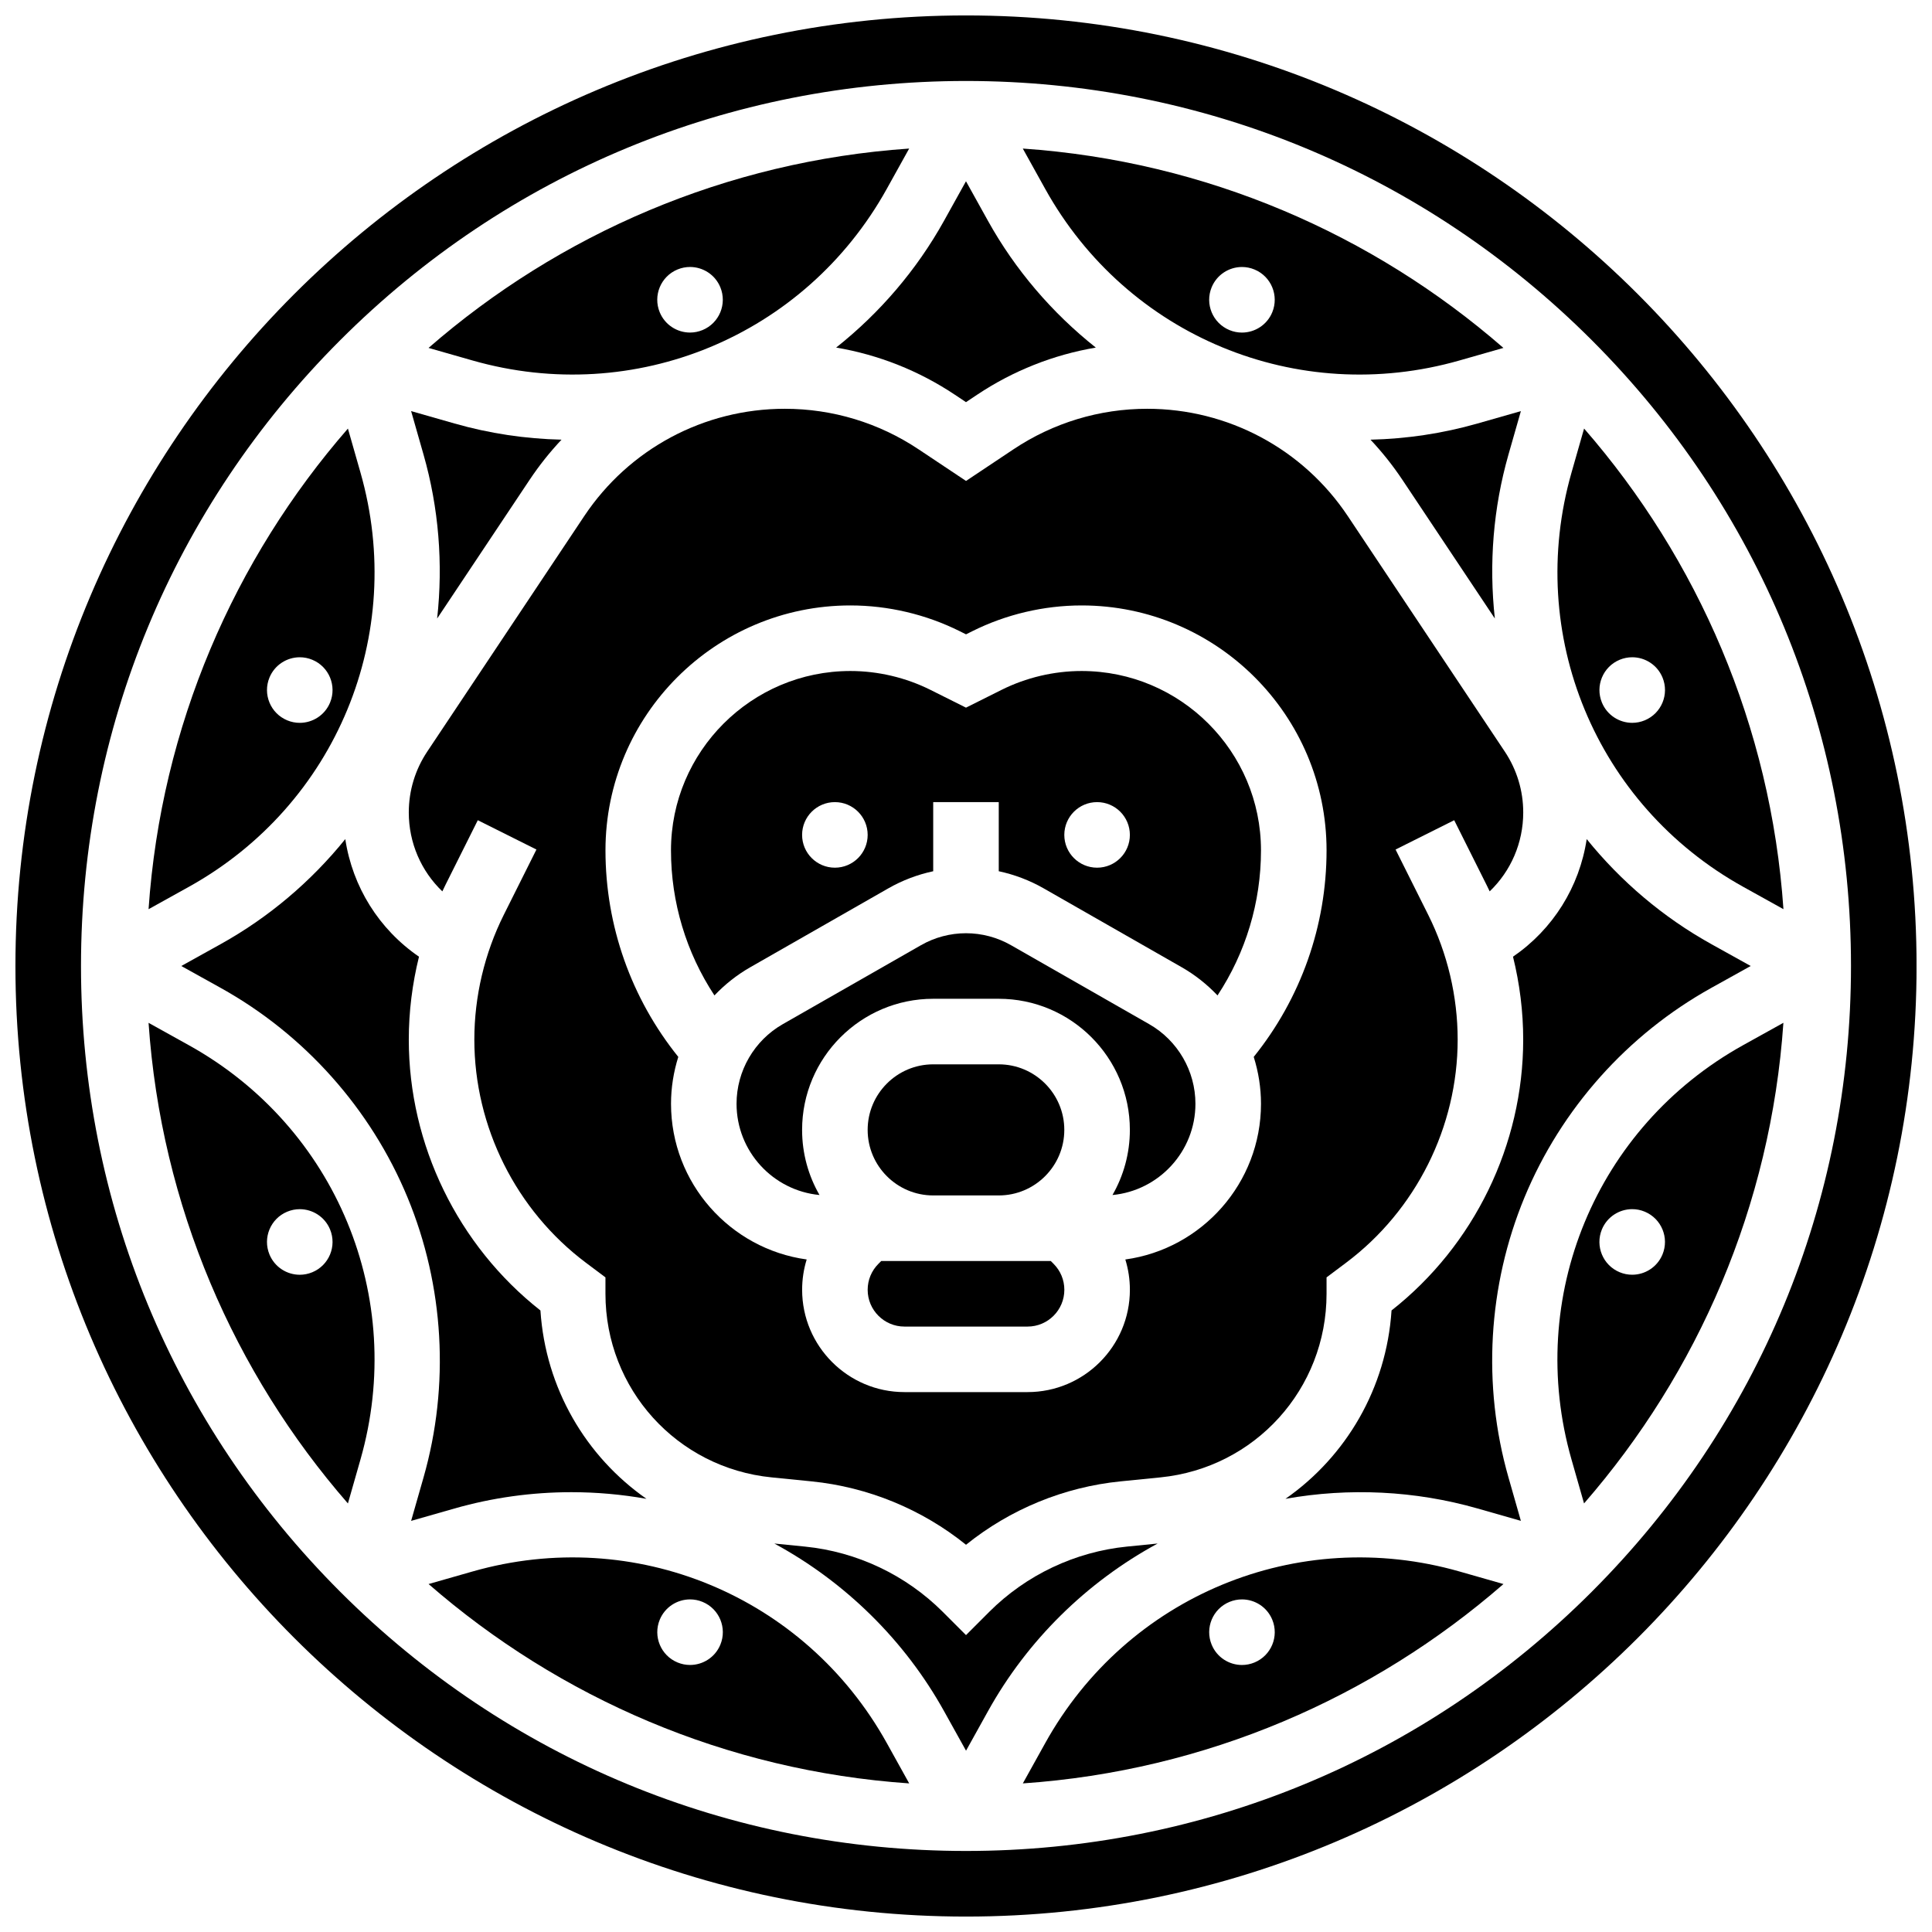 <?xml version="1.0" encoding="UTF-8"?>
<!-- Uploaded to: SVG Repo, www.svgrepo.com, Generator: SVG Repo Mixer Tools -->
<svg width="800px" height="800px" version="1.1" viewBox="144 144 512 512" xmlns="http://www.w3.org/2000/svg">
 <defs>
  <clipPath id="a">
   <path d="m148.09 148.09h503.81v503.81h-503.81z"/>
  </clipPath>
 </defs>
 <path d="m342.81 400.34 36.648-20.941c3.703-2.113 7.707-3.621 11.852-4.512v-18.316h17.371v18.312c4.144 0.891 8.148 2.398 11.852 4.512l36.645 20.941c3.555 2.031 6.727 4.566 9.477 7.461 7.477-11.348 11.52-24.66 11.52-38.438 0-26.211-21.324-47.535-47.531-47.535-7.344 0-14.691 1.734-21.258 5.016l-9.387 4.695-9.387-4.695c-6.566-3.281-13.914-5.016-21.258-5.016-26.211 0-47.535 21.324-47.535 47.535 0 13.781 4.043 27.09 11.516 38.438 2.754-2.894 5.922-5.426 9.477-7.457zm91.93-43.77c4.797 0 8.688 3.891 8.688 8.688s-3.891 8.688-8.688 8.688c-4.797 0-8.688-3.891-8.688-8.688 0.004-4.797 3.891-8.688 8.688-8.688zm-69.488 0c4.797 0 8.688 3.891 8.688 8.688s-3.891 8.688-8.688 8.688-8.688-3.891-8.688-8.688 3.891-8.688 8.688-8.688z"/>
 <path d="m261.97 378.67 8.652-17.305 15.539 7.769-8.652 17.305c-5.106 10.211-7.805 21.641-7.805 33.059 0 23.145 11.055 45.25 29.566 59.137l5.18 3.883v4.344c0 25.23 18.934 46.152 44.039 48.66l10.559 1.055c15.004 1.5 29.277 7.394 40.957 16.801 11.676-9.406 25.949-15.301 40.957-16.801l10.559-1.055c25.098-2.512 44.027-23.434 44.027-48.66v-4.344l5.18-3.883c18.516-13.887 29.566-35.996 29.566-59.137 0-11.418-2.699-22.848-7.805-33.059l-8.652-17.305 15.539-7.769 8.652 17.305c0.258 0.512 0.5 1.035 0.75 1.551 5.609-5.379 8.891-12.848 8.891-20.922 0-5.754-1.688-11.324-4.879-16.113l-41.613-62.418c-11.875-17.805-31.742-28.438-53.148-28.438-12.652 0-24.906 3.711-35.434 10.727l-12.594 8.398-12.598-8.398c-10.527-7.019-22.777-10.727-35.434-10.727-21.406 0-41.273 10.633-53.148 28.445l-41.613 62.418c-3.191 4.789-4.879 10.359-4.879 16.113 0 8.07 3.281 15.539 8.891 20.918 0.25-0.52 0.492-1.039 0.75-1.555zm107.39-74.223c10.023 0 20.062 2.371 29.027 6.852l1.617 0.809 1.617-0.809c8.965-4.484 19.004-6.852 29.027-6.852 35.789 0 64.902 29.117 64.902 64.906 0 20.016-6.828 39.242-19.301 54.734 1.246 3.973 1.926 8.148 1.926 12.422 0 21.035-15.672 38.473-35.953 41.266 0.793 2.57 1.207 5.269 1.207 8.035 0.004 14.945-12.16 27.109-27.109 27.109h-32.637c-14.949 0-27.113-12.164-27.113-27.113 0-2.766 0.414-5.465 1.207-8.035-20.281-2.793-35.953-20.227-35.953-41.262 0-4.273 0.68-8.449 1.926-12.422-12.469-15.492-19.297-34.719-19.297-54.734 0-35.789 29.117-64.906 64.906-64.906z"/>
 <path d="m365.59 236.11c11.191 1.895 21.879 6.113 31.445 12.488l2.961 1.977 2.961-1.973c9.566-6.379 20.254-10.594 31.445-12.488-11.578-9.188-21.363-20.598-28.594-33.617l-5.812-10.461-5.812 10.461c-7.231 13.016-17.02 24.43-28.594 33.613z"/>
 <path d="m194.06 421-10.691-5.938c3.344 48.547 22.699 92.758 52.832 127.37l3.328-11.652c12.27-42.945-6.43-88.09-45.469-109.78zm26.059 44.109c1.086-0.449 2.211-0.664 3.32-0.664 3.41 0 6.644 2.019 8.027 5.363 1.836 4.434-0.27 9.516-4.703 11.352-1.086 0.449-2.211 0.664-3.32 0.664-3.41 0-6.644-2.019-8.027-5.363-1.836-4.434 0.27-9.516 4.703-11.352z"/>
 <path d="m379 194.06 5.938-10.691c-48.547 3.34-92.758 22.699-127.37 52.832l11.652 3.328c42.945 12.27 88.09-6.426 109.78-45.469zm-55.457 21.355c1.086-0.449 2.211-0.664 3.32-0.664 3.41 0 6.644 2.019 8.027 5.363 1.836 4.434-0.27 9.516-4.703 11.352-1.086 0.449-2.211 0.664-3.32 0.664-3.41 0-6.644-2.019-8.027-5.363-1.832-4.434 0.27-9.516 4.703-11.352z"/>
 <path d="m448.56 415.42-36.645-20.941c-3.625-2.07-7.746-3.164-11.918-3.164s-8.297 1.094-11.918 3.164l-36.645 20.941c-7.555 4.316-12.242 12.395-12.242 21.09 0 12.617 9.668 23.012 21.984 24.18-2.93-5.086-4.613-10.977-4.613-17.258 0-19.16 15.586-34.746 34.746-34.746h17.371c19.16 0 34.746 15.586 34.746 34.746 0 6.281-1.684 12.172-4.609 17.262 12.316-1.168 21.984-11.562 21.984-24.18 0-8.699-4.691-16.777-12.242-21.094z"/>
 <path d="m259.85 307.91 24.52-36.777c2.539-3.805 5.367-7.348 8.441-10.617-9.555-0.219-19.094-1.637-28.352-4.285l-11.508-3.285 3.285 11.504c4.043 14.148 5.215 28.949 3.613 43.461z"/>
 <path d="m252.95 547.05 11.504-3.285c10.102-2.887 20.543-4.32 30.969-4.32 6.668 0 13.328 0.59 19.895 1.758-16.059-11.215-26.754-29.309-28.098-49.914-21.883-17.215-34.887-43.895-34.887-71.789 0-7.391 0.926-14.785 2.703-21.965-10.59-7.262-17.613-18.492-19.531-31.164-9.078 11.238-20.277 20.746-33.008 27.82l-10.457 5.809 10.461 5.812c22.195 12.332 39.77 32.039 49.488 55.5 9.715 23.457 11.227 49.824 4.25 74.234z"/>
 <path d="m408.68 426.06h-17.371c-9.578 0-17.371 7.793-17.371 17.371 0 9.578 7.793 17.371 17.371 17.371h17.371c9.578 0 17.371-7.793 17.371-17.371 0.004-9.578-7.789-17.371-17.371-17.371z"/>
 <path d="m422.46 478.18h-44.922l-0.746 0.746c-1.84 1.84-2.852 4.285-2.852 6.887 0 5.371 4.371 9.742 9.742 9.742h32.637c5.371 0 9.742-4.371 9.742-9.742 0-2.602-1.016-5.047-2.852-6.887z"/>
 <path d="m239.53 269.23-3.328-11.652c-30.129 34.609-49.492 78.816-52.832 127.37l10.691-5.938c39.039-21.691 57.738-66.836 45.469-109.78zm-24.113 54.316c1.387-3.344 4.621-5.363 8.027-5.363 1.109 0 2.234 0.211 3.32 0.664 4.434 1.836 6.535 6.918 4.703 11.352-1.387 3.344-4.621 5.363-8.027 5.363-1.109 0-2.234-0.211-3.32-0.664-4.434-1.836-6.539-6.918-4.703-11.352z"/>
 <path d="m597.5 405.81 10.457-5.812-10.461-5.812c-12.727-7.07-23.926-16.578-33.004-27.816-1.918 12.672-8.941 23.906-19.531 31.164 1.781 7.18 2.703 14.574 2.703 21.965 0 27.895-13.008 54.578-34.891 71.785-1.348 20.613-12.047 38.711-28.109 49.922 16.848-2.996 34.309-2.18 50.879 2.551l11.504 3.285-3.285-11.504c-6.977-24.414-5.465-50.777 4.25-74.234 9.719-23.453 27.293-43.16 49.488-55.492z"/>
 <path d="m605.94 379 10.691 5.938c-3.344-48.547-22.699-92.758-52.832-127.37l-3.328 11.652c-12.273 42.945 6.426 88.09 45.469 109.78zm-26.062-44.105c-1.086 0.449-2.211 0.664-3.32 0.664-3.41 0-6.644-2.019-8.027-5.363-1.836-4.434 0.27-9.516 4.703-11.352 1.086-0.449 2.211-0.664 3.32-0.664 3.41 0 6.644 2.019 8.027 5.363 1.836 4.434-0.27 9.516-4.703 11.352z"/>
 <path d="m560.46 530.77 3.328 11.652c30.129-34.609 49.492-78.816 52.832-127.37l-10.691 5.938c-39.039 21.691-57.738 66.836-45.469 109.78zm24.113-54.316c-1.387 3.344-4.621 5.363-8.027 5.363-1.109 0-2.234-0.211-3.32-0.664-4.434-1.836-6.535-6.918-4.703-11.352 1.387-3.344 4.621-5.363 8.027-5.363 1.109 0 2.234 0.211 3.32 0.664 4.434 1.84 6.539 6.922 4.703 11.352z"/>
 <g clip-path="url(#a)">
  <path d="m400 148.09c-138.9 0-251.91 113-251.91 251.91s113 251.91 251.91 251.91 251.91-113 251.91-251.91c-0.004-138.9-113.01-251.91-251.91-251.91zm165.84 417.74c-44.297 44.301-103.19 68.695-165.84 68.695s-121.54-24.395-165.84-68.691c-44.297-44.301-68.695-103.2-68.695-165.84 0-62.648 24.398-121.54 68.695-165.84s103.19-68.695 165.84-68.695c62.645 0 121.54 24.395 165.84 68.691 44.297 44.301 68.691 103.2 68.691 165.84 0 62.645-24.395 121.54-68.695 165.84z"/>
 </g>
 <path d="m421 605.93-5.938 10.691c48.547-3.344 92.758-22.699 127.37-52.832l-11.652-3.328c-42.945-12.27-88.09 6.43-109.78 45.469zm55.457-21.355c-1.086 0.449-2.211 0.664-3.32 0.664-3.41 0-6.644-2.019-8.027-5.363-1.836-4.434 0.27-9.516 4.703-11.352 1.086-0.449 2.211-0.664 3.32-0.664 3.41 0 6.644 2.019 8.027 5.363 1.836 4.434-0.27 9.516-4.703 11.352z"/>
 <path d="m450.79 553.05-8.109 0.809c-13.773 1.379-26.75 7.527-36.539 17.316l-6.141 6.144-6.141-6.141c-9.789-9.789-22.766-15.941-36.539-17.316l-8.109-0.809c18.809 10.203 34.547 25.656 44.984 44.445l5.812 10.457 5.812-10.461c10.426-18.789 26.16-34.242 44.969-44.445z"/>
 <path d="m530.77 239.53 11.652-3.328c-34.609-30.129-78.816-49.492-127.37-52.832l5.938 10.691c21.691 39.039 66.836 57.742 109.78 45.469zm-65.664-19.41c1.387-3.344 4.621-5.363 8.027-5.363 1.109 0 2.234 0.211 3.32 0.664 4.434 1.836 6.535 6.918 4.703 11.352-1.387 3.344-4.621 5.363-8.027 5.363-1.109 0-2.234-0.211-3.32-0.664-4.434-1.84-6.539-6.918-4.703-11.352z"/>
 <path d="m269.23 560.46-11.652 3.328c34.609 30.129 78.816 49.492 127.37 52.832l-5.938-10.691c-21.691-39.039-66.832-57.738-109.78-45.469zm65.668 19.41c-1.387 3.344-4.621 5.363-8.027 5.363-1.109 0-2.234-0.211-3.32-0.664-4.434-1.836-6.535-6.918-4.703-11.348 1.387-3.344 4.621-5.363 8.027-5.363 1.109 0 2.234 0.211 3.32 0.664 4.434 1.836 6.535 6.918 4.703 11.348z"/>
 <path d="m547.05 252.95-11.504 3.285c-9.258 2.644-18.797 4.062-28.352 4.285 3.074 3.269 5.902 6.812 8.441 10.617l24.516 36.777c-1.602-14.512-0.43-29.312 3.613-43.461z"/>
</svg>